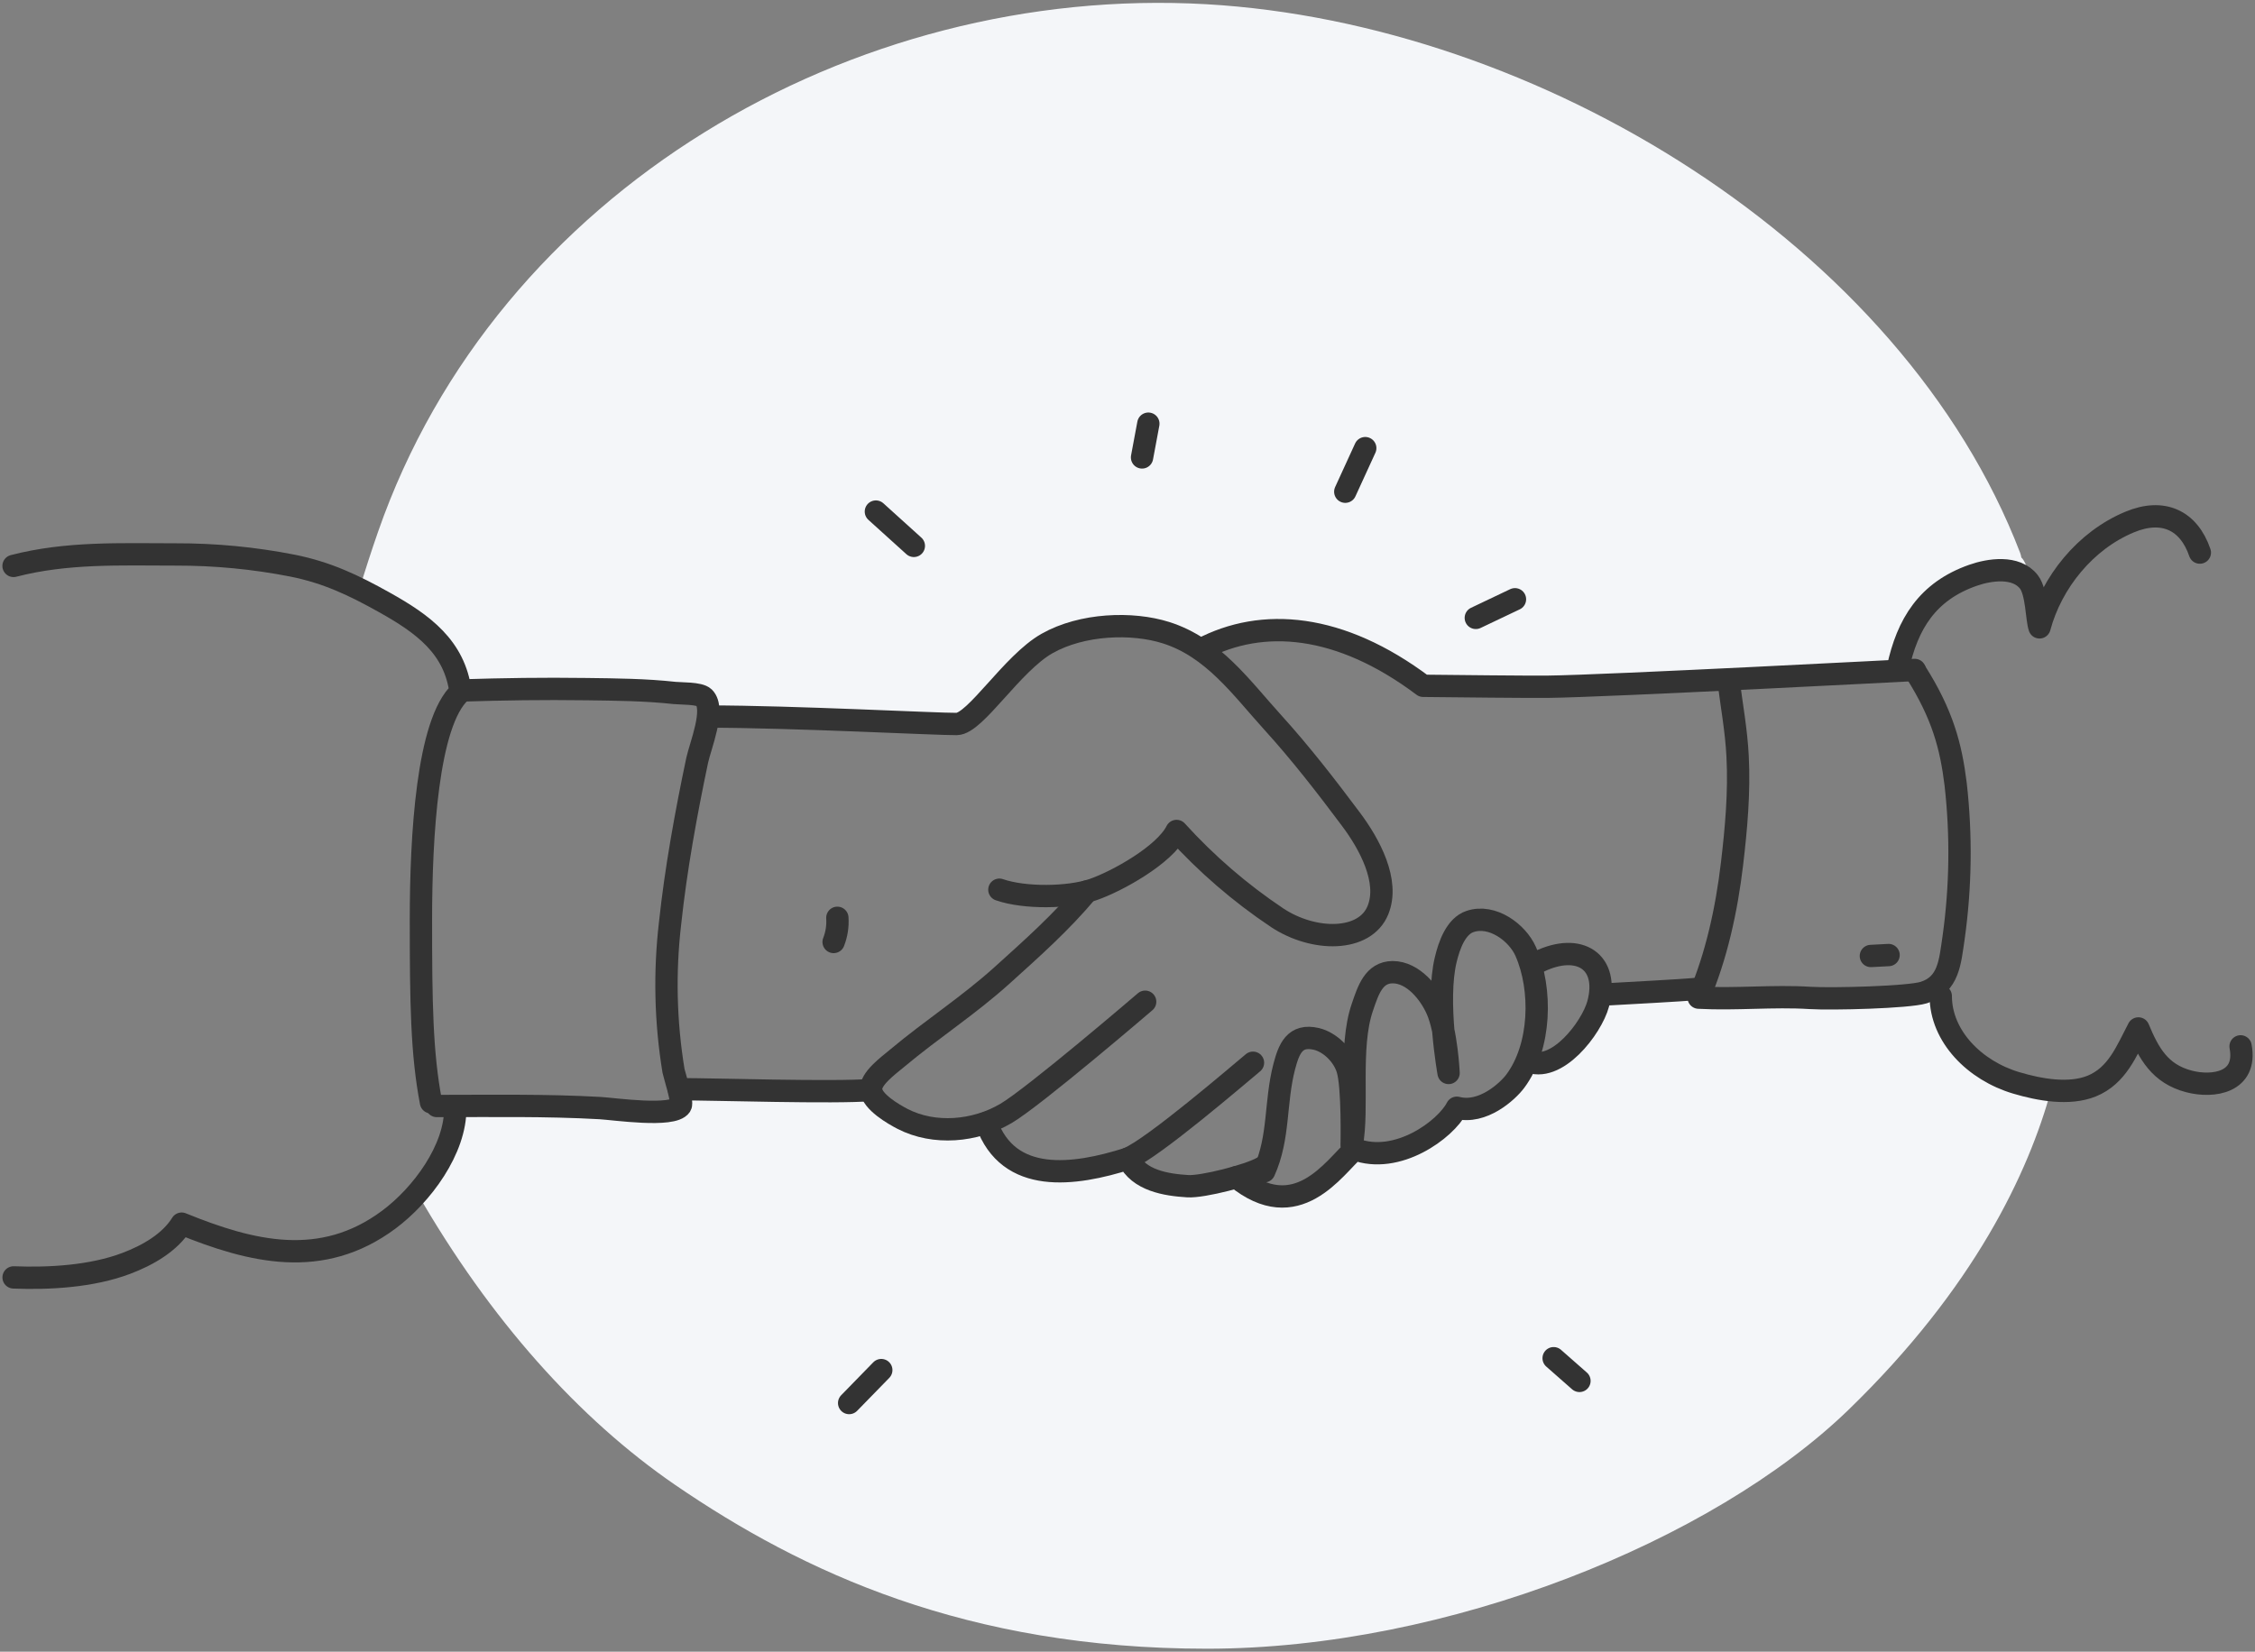 <svg xmlns="http://www.w3.org/2000/svg" xmlns:xlink="http://www.w3.org/1999/xlink" width="202px" height="148px" viewBox="0 0 202 148" version="1.1">
    <rect x="0" y="0" width="202" height="148" fill="#808080" stroke="none"/>
    <title>D803880D-0390-47AB-A557-46ED3D0A0396</title>
    <g id="Page-1" stroke="none" stroke-width="1" fill="none" fill-rule="evenodd">
        <g id="Integrations" transform="translate(-99, -140)">
            <g id="Hero_Integrations" transform="translate(100, 140)">
                <g id="BG" transform="translate(30.96, 0)" fill="#F4F6F9" fill-rule="nonzero">
                    <path d="M2.477,53.981 C5.882,55.882 8.669,57.91 9.263,61.836 C12.932,61.74 17.003,61.703 20.563,61.749 C23.192,61.783 25.845,61.805 28.458,62.093 C29.012,62.152 30.672,62.093 31.09,62.502 C31.446,62.854 31.514,63.483 31.443,64.201 L31.523,64.201 C38.985,64.201 52.056,64.889 53.734,64.867 C55.412,64.845 58.687,59.43 61.827,57.653 C64.966,55.876 69.458,55.724 72.483,56.684 C73.586,57.044 74.629,57.566 75.579,58.232 L75.644,58.18 C81.111,55.291 88.059,55.851 95.523,61.458 C98.585,61.489 104.889,61.56 106.669,61.542 C111.102,61.495 132.164,60.421 138.031,60.118 L138.053,59.87 C138.898,55.923 140.693,52.988 144.768,51.557 C146.226,51.043 148.628,50.663 149.786,52.146 C150.505,53.074 150.474,55.464 150.737,56.22 C150.774,56.074 150.82,55.932 150.864,55.789 C150.245,52.563 149.625,50.387 149.108,49.954 C149.087,49.81 149.051,49.669 149,49.533 C138.39,21.904 105.755,2.071 76.105,0.378 C44.409,-1.43 12.542,17.096 1.91,47.638 C1.322,49.325 0.765,51.043 0.238,52.789 C0.975,53.155 1.718,53.56 2.477,53.981 Z" id="Path"/>
                    <path d="M148.663,97.034 C144.926,95.929 141.892,92.848 141.892,89.251 L141.359,88.449 C141.055,88.667 140.717,88.833 140.359,88.941 C138.988,89.365 132.161,89.542 130.17,89.418 C126.873,89.211 123.536,89.576 120.204,89.393 C120.319,89.127 120.421,88.854 120.514,88.582 L120.337,88.582 C118.229,88.78 114.248,88.96 112.133,89.09 L111.356,89.127 C111.317,89.403 111.262,89.677 111.192,89.947 C110.628,92.105 107.43,96.285 104.854,95.046 L104.87,94.904 C104.597,95.606 104.233,96.269 103.786,96.876 C103.111,97.783 100.861,99.861 98.554,99.251 C97.557,101.198 93.223,104.409 89.406,102.966 C87.548,104.616 84.22,109.904 78.799,105.474 C78.799,105.474 75.334,106.337 74.443,106.282 C72.505,106.155 70.037,105.768 69.105,103.805 C64.238,105.353 58.368,106.149 56.412,100.613 L56.412,100.598 C53.957,101.474 51.167,101.446 48.898,100.288 C48.099,99.876 46.158,98.759 46.074,97.687 C42.978,97.947 32.669,97.65 28.811,97.619 C28.978,98.288 29.121,98.938 29.003,99.093 C28.297,100.155 23.034,99.378 21.774,99.307 C17.502,99.068 13.223,99.105 8.941,99.118 L8.827,99.288 C8.861,101.895 7.365,104.703 5.421,106.913 C11.923,118.22 19.879,127.127 28.542,133.068 C39.938,140.867 54.635,147.731 76.161,147.731 C97.687,147.731 121.48,138.08 133.613,126.337 C144.923,115.378 149.74,105.065 151.771,97.684 C150.717,97.562 149.677,97.344 148.663,97.034 Z" id="Path"/>
                </g>
                <g id="Character" transform="translate(0, 37.907)" stroke="#333333" stroke-linecap="round" stroke-linejoin="round" stroke-width="2">
                    <path d="M62.489,26.3 C69.95,26.3 83.022,26.988 84.7,26.966 C86.378,26.944 89.653,21.529 92.793,19.752 C95.932,17.975 100.424,17.824 103.449,18.783 C107.669,20.118 110.189,23.715 113.019,26.833 C115.514,29.582 117.82,32.56 120.031,35.52 C121.653,37.687 123.505,41.05 122.427,43.663 C121.26,46.502 116.703,46.502 113.415,44.331 C110.102,42.117 107.073,39.504 104.396,36.551 C103.319,38.703 99.034,41.084 96.882,41.814 C94.731,42.545 90.78,42.601 88.523,41.814" id="Path"/>
                    <path d="M74.009,44.331 C74.059,45.069 73.945,45.809 73.675,46.498" id="Path"/>
                    <path d="M59.817,59.69 C63.108,59.69 73.768,60.037 77.031,59.762" id="Path"/>
                    <path d="M96.378,41.969 C94.09,44.709 91.474,47.04 88.786,49.467 C85.715,52.238 82.554,54.245 79.347,56.929 C78.545,57.601 76.95,58.749 77.031,59.752 C77.115,60.824 79.056,61.941 79.854,62.353 C82.687,63.808 86.334,63.498 89.121,61.858 C91.656,60.362 101.582,51.851 101.582,51.851" id="Path"/>
                    <path d="M87.368,62.712 C89.328,68.248 95.198,67.452 100.062,65.904 C100.991,67.876 103.467,68.263 105.399,68.381 C106.734,68.467 110.913,67.39 112.074,66.709" id="Path"/>
                    <path d="M112.245,67.046 C113.622,64 113.204,60.854 114.043,57.659 C114.458,56.087 114.972,54.731 116.92,55.183 C118.139,55.474 119.322,56.638 119.706,57.892 C120.198,59.44 120.08,64.724 120.08,64.724 C120.728,61.362 119.793,55.954 121.04,52.341 C121.554,50.845 122.05,49.22 123.749,49.204 C125.591,49.204 127.087,51.09 127.74,52.594 C128.591,54.551 128.762,58.235 128.762,58.235 C128.762,58.235 127.601,51.783 128.511,48.068 C128.82,46.774 129.424,45.084 130.678,44.663 C132.669,43.985 134.916,45.65 135.663,47.331 C137.173,50.737 137.037,55.901 134.734,58.975 C134.059,59.882 131.808,61.96 129.502,61.35 C128.505,63.297 124.17,66.508 120.353,65.065 C118.495,66.715 115.167,72.003 109.746,67.573" id="Path"/>
                    <path d="M100.065,65.889 C102.251,65.009 109.935,58.402 111.241,57.319" id="Path"/>
                    <path d="M106.61,20.266 C112.077,17.378 119.025,17.938 126.489,23.545 C129.551,23.576 135.854,23.647 137.635,23.628 C142.799,23.576 170.52,22.124 170.52,22.124" id="Path"/>
                    <path d="M143.108,51.183 C145.223,51.053 149.204,50.873 151.313,50.675" id="Path"/>
                    <path d="M153.842,23.102 C154.13,25.387 154.536,27.545 154.653,29.87 C154.82,33.09 154.526,36.322 154.152,39.498 C153.669,43.598 152.743,47.817 151.164,51.486 C154.495,51.669 157.833,51.303 161.13,51.511 C163.121,51.635 169.947,51.458 171.319,51.034 C173.598,50.325 173.681,48.22 173.997,46.142 C174.641,41.57 174.703,36.935 174.183,32.347 C173.762,28.957 173.019,26.115 170.598,22.291" id="Path"/>
                    <line x1="166.591" y1="47.752" x2="168.176" y2="47.669" id="Path"/>
                    <path d="M172.851,51.344 C172.851,54.941 175.885,58.022 179.622,59.127 C181.703,59.746 184.347,60.223 186.365,59.412 C188.656,58.483 189.498,56.254 190.554,54.245 C191.483,56.471 192.474,58.313 195.09,58.994 C197.257,59.56 200.319,59.099 199.709,55.851" id="Path"/>
                    <path d="M169.012,21.957 C169.858,18.009 171.653,15.074 175.728,13.644 C177.186,13.13 179.591,12.749 180.746,14.232 C181.464,15.161 181.433,17.551 181.697,18.307 C182.777,14.282 185.796,10.517 189.78,8.867 C192.755,7.628 195.062,8.697 196.059,11.607" id="Path"/>
                    <path d="M40.248,23.963 C44.217,23.842 47.573,23.789 51.542,23.842 C54.17,23.876 56.824,23.898 59.437,24.186 C59.991,24.245 61.65,24.186 62.068,24.594 C63.108,25.622 61.721,28.944 61.449,30.238 C60.446,35.009 59.542,39.972 59.025,44.814 C58.509,49.219 58.613,53.674 59.334,58.05 C59.378,58.313 60.195,60.836 59.972,61.167 C59.266,62.229 54.003,61.452 52.743,61.381 C47.876,61.108 43,61.195 38.127,61.195" id="Path"/>
                    <path d="M0.214,12.802 C5,11.563 9.774,11.771 14.74,11.774 C18.254,11.764 21.76,12.1 25.207,12.777 C28.303,13.396 30.706,14.542 33.443,16.074 C36.892,18.003 39.728,20.059 40.254,24.096 C37.272,26.799 36.706,37.074 36.706,44.505 C36.706,51.935 36.771,56.489 37.607,60.861" id="Path"/>
                    <path d="M39.783,61.362 C39.83,65.062 36.802,69.173 33.805,71.396 C27.811,75.842 21.539,74.291 15.272,71.737 C14.226,73.427 12.241,74.57 10.319,75.294 C7.223,76.471 3.39,76.681 0.217,76.554" id="Path"/>
                    <line x1="77.944" y1="84.858" x2="75.065" y2="87.811" id="Path"/>
                    <line x1="138.173" y1="83.793" x2="140.486" y2="85.827" id="Path"/>
                    <line x1="80.861" y1="11.006" x2="77.461" y2="7.932" id="Path"/>
                    <line x1="101.303" y1="3.08" x2="101.867" y2="0.056" id="Path"/>
                    <line x1="119.508" y1="6.152" x2="121.297" y2="2.248" id="Path"/>
                    <line x1="131.201" y1="17.458" x2="134.709" y2="15.789" id="Path"/>
                    <path d="M136.842,48.266 C140.483,46.502 143.173,48.266 142.164,52.04 C141.588,54.198 138.39,58.378 135.814,57.139" id="Path"/>
                </g>
            </g>
        </g>
    </g>
</svg>